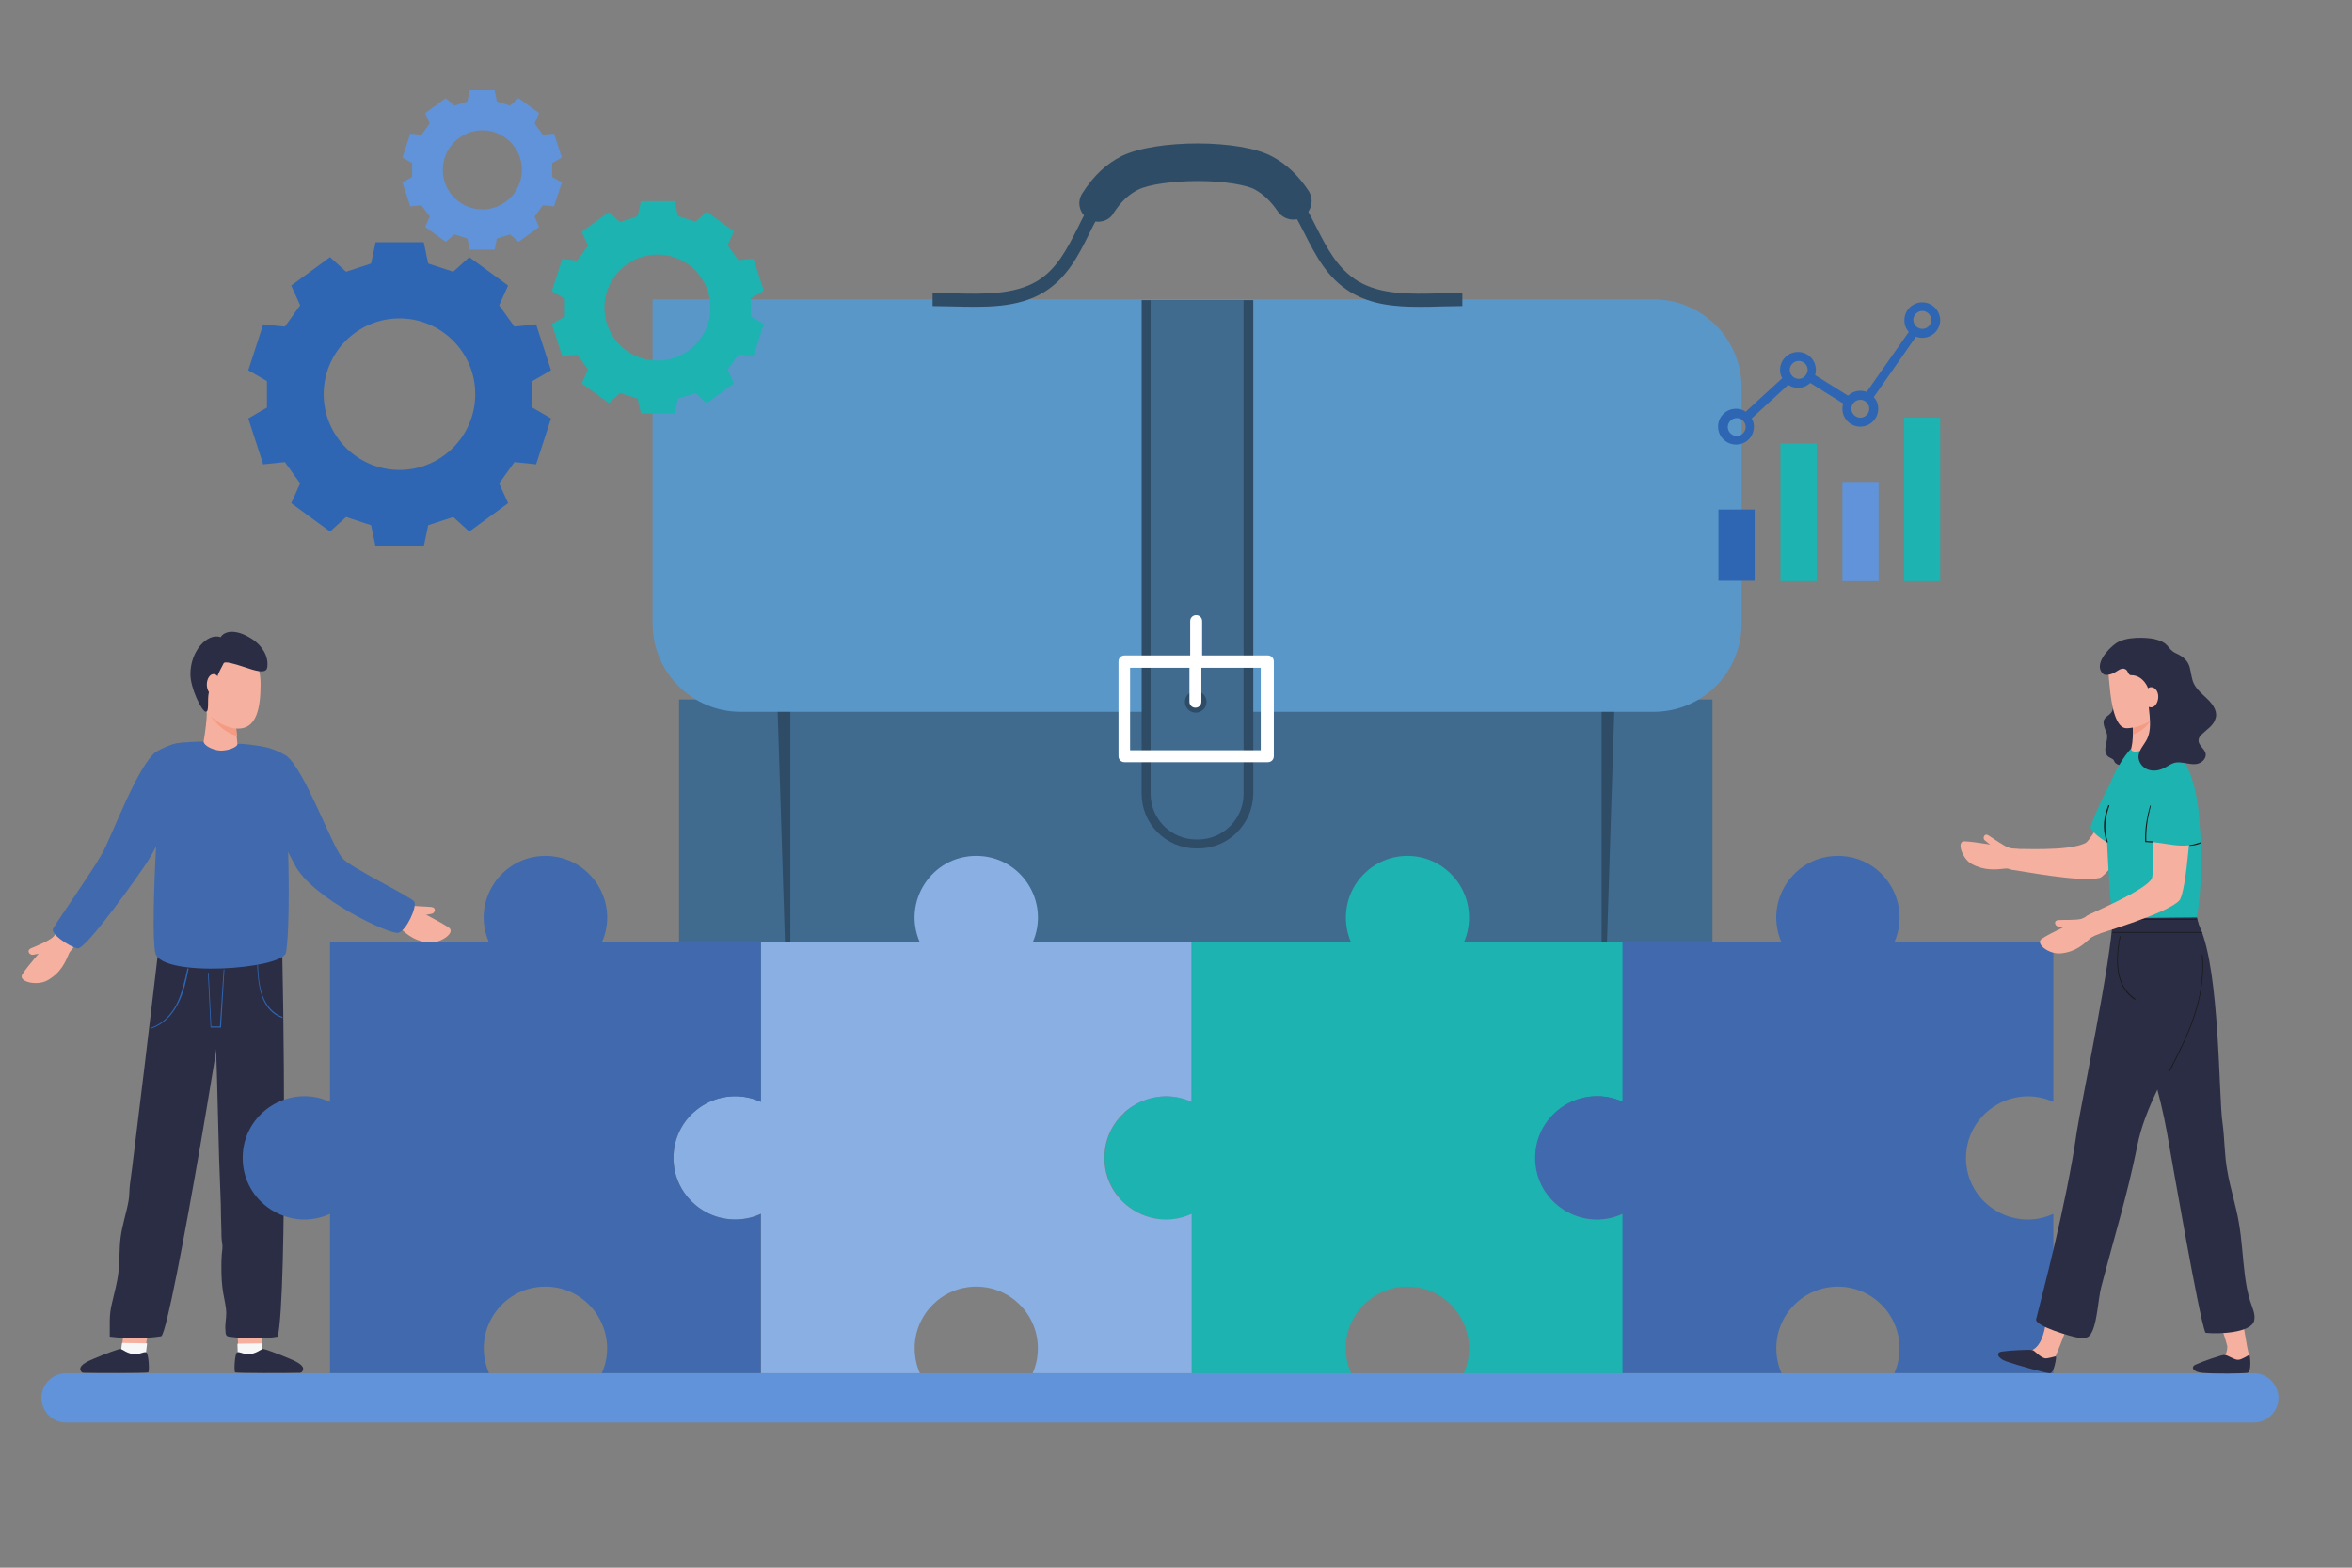 <svg xmlns="http://www.w3.org/2000/svg" xmlns:xlink="http://www.w3.org/1999/xlink" id="Layer_1" x="0px" y="0px" viewBox="0 0 630 420" style="enable-background:new 0 0 630 420;" xml:space="preserve"><rect x="0" y="0" width="630" height="420" fill="#808080" stroke="none"/><style type="text/css">	.st0{fill:#406B8F;}	.st1{fill:#2E4C66;}	.st2{fill:#5A97C9;}	.st3{fill:#FFFFFF;}	.st4{fill:#F5B09F;}	.st5{fill:#F7F7F7;}	.st6{fill:#2B2D45;}	.st7{fill:#F59B84;}	.st8{fill:#406AAD;}	.st9{fill:#2E66B3;}	.st10{fill:#1CB3B1;}	.st11{fill:#8AAFE3;}	.st12{fill:#6093D9;}	.st13{fill:#1A1A1A;}</style><g>	<g>		<path class="st0" d="M435.1,297.9H181.9V187.4h276.8v86.9C458.7,287.3,448.2,297.9,435.1,297.9z"></path>		<polygon class="st1" points="429,297.9 211.7,297.9 208.2,187.4 432.5,187.4   "></polygon>		<rect x="211.7" y="187.4" class="st0" width="217.3" height="110.5"></rect>		<path class="st2" d="M442.9,190.7H198.4c-13,0-23.6-10.6-23.6-23.6V80.2h268.1c13,0,23.6,10.6,23.6,23.6v63.2    C466.5,180.2,456,190.7,442.9,190.7z"></path>		<g>			<path class="st1" d="M380.1,82.2c-6.6,0-12.8-0.6-18.3-3.9c-6.3-3.8-9.4-9.9-12.4-15.8c-3-5.9-5.9-11.5-11.7-14.7     c-6-3.3-26.4-3.8-34.1,0c-6,3-8.8,8.7-11.8,14.7c-2.9,5.9-6,12-12.2,15.8c-7.1,4.3-15.9,4-24.3,3.8c-1.8,0-3.7-0.1-5.5-0.1v-3.5     c1.8,0,3.7,0,5.6,0.1c8,0.2,16.2,0.4,22.4-3.3c5.3-3.2,8-8.6,10.9-14.3c3.1-6.3,6.4-12.8,13.4-16.3c8.8-4.4,30.4-3.7,37.3,0     c6.8,3.7,10.1,10,13.2,16.2c2.9,5.7,5.7,11.1,11.1,14.4c6.2,3.7,13.9,3.5,22,3.3c1.9,0,3.9-0.1,6-0.1V82c-2,0-4,0.1-5.9,0.1     C383.8,82.2,381.9,82.2,380.1,82.2z"></path>		</g>		<g>			<path class="st1" d="M294.1,59.4c-0.9,0-1.8-0.3-2.7-0.8c-2.3-1.5-3-4.5-1.5-6.8c3-4.7,6.4-7.9,10.6-10     c9.2-4.5,31.7-4.5,40.2,0.1c3.8,2,7,5,9.8,9.2c1.5,2.3,0.9,5.3-1.3,6.9c-2.3,1.5-5.3,0.9-6.9-1.3c-1.9-2.8-3.9-4.7-6.3-6     c-1.9-1-7.5-2.2-15-2.2c-6.9,0-13.2,0.9-16.1,2.3c-2.6,1.3-4.7,3.3-6.7,6.4C297.4,58.6,295.8,59.4,294.1,59.4z"></path>		</g>		<path class="st1" d="M321,227.3h-0.6c-8.1,0-14.6-6.6-14.6-14.6V80.4h29.9v132.2C335.6,220.7,329.1,227.3,321,227.3z"></path>		<path class="st0" d="M320.9,224.9h-0.5c-6.7,0-12.2-5.5-12.2-12.2V80.4h24.9v132.3C333.1,219.4,327.6,224.9,320.9,224.9z"></path>		<ellipse transform="matrix(0.16 -0.987 0.987 0.16 83.473 474.083)" class="st1" cx="320.3" cy="188" rx="2.9" ry="2.9"></ellipse>		<path class="st3" d="M339.6,175.6H322v-9.2c0-0.9-0.7-1.6-1.6-1.6c-0.9,0-1.6,0.7-1.6,1.6v9.2h-17.6c-0.9,0-1.6,0.7-1.6,1.6v25.4    c0,0.9,0.7,1.6,1.6,1.6h38.4c0.9,0,1.6-0.7,1.6-1.6v-25.4C341.2,176.3,340.5,175.6,339.6,175.6z M337.9,201h-35.2v-22.1h15.9v9.1    c0,0.9,0.7,1.6,1.6,1.6c0.9,0,1.6-0.7,1.6-1.6v-9.1h15.9V201z"></path>	</g>	<g>		<g>			<g>				<g>					<path class="st4" d="M70.2,363.4c-2.1,0.3-4.3,0.3-6.4,0.2c0.2-4.4-0.5-7.2-0.3-11.6c2.2,0.5,4.7,1.8,6.9,2.3       C70.4,358.2,70.2,359.4,70.2,363.4z"></path>				</g>			</g>			<g>				<g>					<polygon class="st5" points="70.3,359.9 63.6,360 63.7,363.3 70.3,363.6      "></polygon>				</g>			</g>			<g>				<g>					<path class="st6" d="M63,367.7c1.2,0.2,13.6,0.2,17,0.1c0.3,0,1.1,0.1,1.2-1.1c0-1.1-2.2-2.1-3.4-2.6c-3.5-1.5-6.9-2.7-7.3-2.7       c-0.6,0-1.9,1.4-4.1,1.4c-1.3,0-2.1-0.7-2.9-0.5C62.9,362.6,62.6,367.4,63,367.7z"></path>				</g>			</g>		</g>		<g>			<g>				<g>					<path class="st4" d="M32.5,363.4c2.1,0.3,4.3,0.3,6.4,0.2c-0.2-4.4,1.5-7.2,1.3-11.6c-2.2,0.5-4.7,1.8-6.9,2.3       C33.3,358.2,32.5,359.4,32.5,363.4z"></path>				</g>			</g>			<g>				<g>					<polygon class="st5" points="32.7,359.8 39.4,359.9 39,363.3 32.2,363.6      "></polygon>				</g>			</g>			<g>				<g>					<path class="st6" d="M39.7,367.7c-1.2,0.2-13.6,0.2-17,0.1c-0.3,0-1.1,0.1-1.2-1.1c0-1.1,2.2-2.1,3.4-2.6       c3.5-1.5,6.9-2.7,7.3-2.7c0.6,0,1.9,1.4,4.1,1.4c1.3,0,2.1-0.7,2.9-0.5C39.8,362.6,40.1,367.4,39.7,367.7z"></path>				</g>			</g>		</g>		<g>			<g>				<path class="st6" d="M60.8,357.9c0.1,0.1,0.3,0.2,0.5,0.2c0.9,0.1,1.7,0.2,2.6,0.3c3.1,0.3,6.2,0.2,9.2-0.1      c0.4-0.1,0.9-0.1,1.3-0.2C77,346.8,76,262,75.4,249c-3.9-1.7-14.2-6.5-18.3-2.1c0,1.6,0,3.3,0.1,4.9c0.1,3.1,0.1,6.1,0.2,9.2      c0.1,4.1,0.2,8.2,0.3,12.4c0.1,4.8,0.2,9.6,0.4,14.5c0.1,5.2,0.3,10.3,0.4,15.5c0.1,5.1,0.3,10.3,0.5,15.4      c0.1,2.4,0.2,4.9,0.2,7.3c0,1.2,0.1,2.3,0.1,3.5c0,1.1,0,2.3,0.2,3.4c0.2,1,0,2.1-0.1,3.1c-0.1,1.2-0.1,2.3-0.1,3.5      c0,2.3,0.1,4.6,0.5,6.9c0.3,1.8,0.8,3.6,0.8,5.4c0,1.5-0.4,3.1-0.2,4.6C60.4,357,60.4,357.6,60.8,357.9z"></path>			</g>		</g>		<g>			<g>				<path class="st6" d="M43.2,358c-4.6,0.7-9.1,0.7-13.8,0.1c0-0.6,0-3.3,0-4.1c0-1.7,0.2-3.3,0.6-4.9c0.6-2.7,1.4-5.4,1.7-8.1      c0.4-3.1,0.2-6.3,0.6-9.4c0.4-3.3,1.5-6.4,2.1-9.7c0.3-1.5,0.2-3.1,0.4-4.6c0.2-1.5,0.4-3,0.6-4.5c1.1-9,2.2-18,3.3-27      c0.9-7.6,1.8-15.1,2.7-22.7c0.5-4.1,1-8.2,1.3-12.3c3.9-1.7,15.7-6.1,19.8-1.7C62.4,257.2,45.9,356.1,43.2,358z"></path>			</g>		</g>		<g>			<g>				<path class="st4" d="M55.3,190.1c0.5,1.8-1.2,11.3-1.2,11.3s8.2,0.4,9.2,0.2c1-0.2-0.5-5.9,0-9.1      C63.9,189.3,55.3,190.1,55.3,190.1z"></path>			</g>		</g>		<g>			<g>				<path class="st7" d="M63.3,195.2c0,0,0.1,1.1,0.2,2c-3.1-0.9-5.3-3-7.1-5.3C59.4,194,63.3,195.2,63.3,195.2z"></path>			</g>		</g>		<g>			<g>				<path class="st4" d="M52.2,183.2c0,6.6,6.7,12,11.6,12s6-5.4,6-12s-3.9-12-8.8-12S52.2,176.6,52.2,183.2z"></path>			</g>		</g>		<g>			<g>				<path class="st6" d="M71.6,178.7c-0.2,2.1-3.5,0.9-6.2,0c-2.7-0.9-5.2-1.6-5.5-1c-0.3,0.7-1.7,3-1.7,3.8s-2,2.6-2.3,4.2      c-0.4,1.9,0.2,5.1-0.8,5c-1.1-0.2-4.1-6.3-4.1-10.1c0-6.3,4.6-11.1,8.1-9.9c1.1-1.8,4.5-2.3,9,0.9      C69.8,172.9,72,175.4,71.6,178.7z"></path>			</g>		</g>		<g>			<g>				<ellipse class="st4" cx="57.2" cy="183.4" rx="1.8" ry="2.8"></ellipse>			</g>		</g>		<g>			<g>				<path class="st8" d="M44.4,200.6c0.8-0.9,1.9-1.2,2.9-1.4c1.5-0.3,5.8-0.6,7.2-0.5c0.2,1.1,2.5,2.3,4.6,2.4c2,0,4.3-0.8,4.6-1.8      c1.3-0.1,5.2,0.4,6.4,0.7c1.1,0.3,4.8,1.5,4.9,1.7c2,3.8,3.2,45,1.6,53.5c-0.9,4.5-33.5,6.8-35,0.1S42.8,202.3,44.4,200.6z"></path>			</g>		</g>		<g>			<g>				<g>					<path class="st4" d="M120.2,248.5c-2.5-1.7-8.3-4.6-10.8-5.8c-0.8-0.4-3-1.8-3.2-1.7c-1.2,0.7-3.1,5.5-2.2,5.6       c0.3,0,2.2,1,2.3,1.2c2,1.9,4.1,4.2,8.3,4.7C118,252.9,122.2,249.8,120.2,248.5z"></path>				</g>			</g>			<g>				<g>					<path class="st4" d="M108.8,242.3c-1-0.4,1.3,3.2,2.3,3.2c1,0,3.5-0.5,4.6-0.7c0.8-0.2,1.3-1.6-0.1-1.8       S110.6,242.9,108.8,242.3z"></path>				</g>			</g>		</g>		<g>			<g>				<path class="st8" d="M76.6,202.4c4.9,3.6,11.8,23.1,15,27.4c1.9,2.5,18.7,10.5,19.4,11.8c0.7,1.4-2.1,7.7-4.3,8.3      c-2.2,0.6-23.2-9.2-27.8-18.3c-1.6-3.2-13.3-24.9-13.5-28C65.2,200.7,68.2,197.7,76.6,202.4z"></path>			</g>		</g>		<g>			<g>				<g>					<path class="st4" d="M6,261c1.6-2.5,6-7.4,7.8-9.4c0.6-0.7,2.1-2.8,2.3-2.8c1.4,0.2,4.9,3.9,4.2,4.4c-0.3,0.2-1.6,1.8-1.7,2       c-1.1,2.5-2.2,5.4-6,7.5C9.8,264.2,4.7,263,6,261z"></path>				</g>			</g>			<g>				<g>					<path class="st4" d="M14.3,251c0.8-0.7,0,3.4-0.9,3.8s-3.4,0.8-4.6,1c-0.8,0.1-1.8-1-0.6-1.7C9.4,253.6,12.9,252.2,14.3,251z"></path>				</g>			</g>		</g>		<g>			<g>				<path class="st8" d="M41.8,201.4c-4.9,3.6-11.8,22.5-14.4,27.2c-2.6,4.7-12.5,18.8-13.2,20.2c-0.7,1.4,4.2,4.7,6.5,5.3      c2.2,0.6,17-20.4,18.9-23.4c2-3,13.3-24.9,13.5-28C53.2,199.8,50.1,196.7,41.8,201.4z"></path>			</g>		</g>		<g>			<g>				<g>					<path class="st9" d="M75.6,272.7c0.1,0,0.1,0,0.1-0.1c0-0.1,0-0.1-0.1-0.2c-2.3-0.8-4.3-2.9-5.3-5.8c-0.9-2.6-1.1-5.5-1.2-8.1       c0-0.1-0.1-0.1-0.1-0.1c-0.1,0-0.1,0.1-0.1,0.1c0.1,2.6,0.3,5.5,1.2,8.2C71.1,269.8,73.1,271.9,75.6,272.7       C75.5,272.7,75.6,272.7,75.6,272.7z"></path>				</g>			</g>		</g>		<g>			<g>				<g>					<path class="st9" d="M40.7,275.5C40.7,275.5,40.7,275.5,40.7,275.5c2.9-1,5.3-3.3,7-6.6c1.5-2.9,2.2-6.2,2.8-9.3       c0-0.1,0-0.1-0.1-0.2c-0.1,0-0.1,0-0.2,0.1c-0.7,3.1-1.4,6.4-2.8,9.3c-1.6,3.2-4,5.5-6.8,6.5c-0.1,0-0.1,0.1-0.1,0.2       C40.5,275.5,40.6,275.5,40.7,275.5z"></path>				</g>			</g>		</g>		<g>			<g>				<g>					<path class="st9" d="M56.5,275.3C56.5,275.3,56.5,275.3,56.5,275.3l2.6,0c0.1,0,0.1-0.1,0.1-0.1l0.9-15.4       c0-0.1-0.1-0.1-0.1-0.1c-0.1,0-0.1,0.1-0.1,0.1L58.9,275l-2.3,0l-0.7-14.3c0-0.1-0.1-0.1-0.1-0.1c-0.1,0-0.1,0.1-0.1,0.1       l0.7,14.4C56.4,275.3,56.4,275.3,56.5,275.3z"></path>				</g>			</g>		</g>	</g>	<g>		<path class="st10" d="M427.8,326.7c-9.1,0-16.5-7.4-16.5-16.5c0-9.1,7.4-16.5,16.5-16.5c2.5,0,4.8,0.5,6.9,1.5v-42.7h-42.6    c0.9-2,1.4-4.3,1.4-6.7c0-9.1-7.4-16.5-16.5-16.5c-9.1,0-16.5,7.4-16.5,16.5c0,2.4,0.5,4.7,1.4,6.7h-42.6v42.7    c-2.1-1-4.4-1.5-6.9-1.5c-9.1,0-16.5,7.4-16.5,16.5c0,9.1,7.4,16.5,16.5,16.5c2.5,0,4.8-0.5,6.9-1.5v42.7h42.6    c-4.9-10.9,3.2-23.2,15.1-23.2c11.9,0,19.9,12.3,15.1,23.2h42.6v-42.7C432.6,326.2,430.2,326.7,427.8,326.7z"></path>		<path class="st8" d="M550,295.2v-42.7h-42.6c4.8-10.9-3.1-23.2-15.1-23.2c-12,0-19.9,12.3-15.1,23.2h-42.6v42.7    c-10.8-5-23.4,2.9-23.4,15c0,12.1,12.6,20,23.4,15v42.7h42.6c-0.9-2-1.4-4.3-1.4-6.7c0-9.1,7.4-16.5,16.5-16.5s16.5,7.4,16.5,16.5    c0,2.4-0.5,4.7-1.4,6.7H550v-42.7c-10.8,5-23.4-2.9-23.4-15C526.7,298.1,539.2,290.3,550,295.2z"></path>		<path class="st11" d="M319.2,295.2v-42.7h-42.6c4.8-10.9-3.1-23.2-15.1-23.2c-12,0-19.9,12.3-15.1,23.2h-42.6v42.7    c-10.8-5-23.4,2.9-23.4,15c0,12.1,12.6,20,23.4,15v42.7h42.6c-0.9-2-1.4-4.3-1.4-6.7c0-9.1,7.4-16.5,16.5-16.5    c9.1,0,16.5,7.4,16.5,16.5c0,2.4-0.5,4.7-1.4,6.7h42.6v-42.7c-10.8,5-23.4-2.9-23.4-15C295.8,298.1,308.4,290.3,319.2,295.2z"></path>		<path class="st8" d="M196.9,326.7c-9.1,0-16.5-7.4-16.5-16.5s7.4-16.5,16.5-16.5c2.5,0,4.8,0.5,6.9,1.5v-42.7h-42.6    c4.9-10.9-3.2-23.2-15.1-23.2c-11.9,0-20,12.3-15.1,23.2H88.4v42.7c-10.8-5-23.4,2.9-23.4,15c0,12.1,12.6,20,23.4,15v42.7H131    c-4.8-10.9,3.1-23.2,15.1-23.2c12,0,19.9,12.4,15.1,23.2h42.6v-42.7C201.7,326.2,199.4,326.7,196.9,326.7z"></path>	</g>	<path class="st12" d="M603.7,367.9h-586c-3.6,0-6.6,2.9-6.6,6.6l0,0c0,3.6,2.9,6.6,6.6,6.6h586c3.6,0,6.6-2.9,6.6-6.6l0,0   C610.3,370.9,607.3,367.9,603.7,367.9z"></path>	<g>		<g>			<path class="st4" d="M595.9,363c-0.4,0.2,0.6,2.3,3,2.3c0.8,0,3.7-2,3.6-2.2c-0.7-1.3-1.6-9.8-2.7-13.1c-0.1-0.3-6.4,0.4-6.1,1.6     c0.4,1.7,2,5.5,2.9,9.1C596.6,361.5,596.4,362.7,595.9,363z"></path>			<path class="st6" d="M589.9,367.8c3.3,0.3,10.9,0.2,12.1,0c1.2-0.2,0.7-4.8,0.5-4.8c-0.2,0-2,1.3-3,1.3c-0.9,0.1-2.9-1.3-3.6-1.3     c-0.7-0.1-6.1,1.8-7.8,2.6C586.7,366.2,587.4,367.6,589.9,367.8z"></path>		</g>		<path class="st6" d="M588.4,245.7c0.2,1.1,0.5,1.9,0.9,2.8c5.3,11.9,5,45.6,6,52.2c0.6,4.3,0.5,8.7,1.3,13    c0.8,4.7,2.3,9.2,3.1,13.9c0.8,4.6,1,9.3,1.6,14c0.3,2.3,0.7,4.7,1.4,6.9c0.5,1.7,1.5,3.5,1.1,5.3c-0.8,3.4-9.8,3.6-12.7,3.3    c-0.1,0-0.2,0-0.4-0.1c-1.8-4.8-8.7-44.8-10.3-53.8c-3.7-20.6-12.4-38-14.7-57.2C569.4,245.9,585.7,245.7,588.4,245.7z"></path>		<g>			<path class="st4" d="M558.7,225.8c-4.7,2.5-18.6,1.4-19.5,1.7c-1.2,0.3-2.3,5.2-0.4,5.5c1.8,0.2,18.6,3.5,23.6,2.2     c2.7-0.7,14.9-19.7,17.2-24c0.8-1.4-7.8-6.2-9.2-3.9C569.9,208.3,560.2,225,558.7,225.8z"></path>			<g>				<path class="st4" d="M526.2,225.4c2.8,0.1,8.9,1.2,11.5,1.7c0.8,0.2,3.3,0.4,3.4,0.5c0.5,1.2-0.8,5.9-1.5,5.5      c-0.2-0.1-2.2-0.5-2.4-0.4c-2.6,0.3-5.7,0.6-9-1.2C525.7,230.3,523.9,225.3,526.2,225.4z"></path>				<path class="st4" d="M538.3,227.2c1,0.3-2.2,1.5-3,0.9c-0.8-0.6-2.9-2.4-3.7-3c-0.6-0.5-0.1-2,1-1.3      C533.8,224.5,536.7,226.7,538.3,227.2z"></path>			</g>		</g>		<path class="st10" d="M575.8,200.4c6.9,2.3,0.3,19.9-3.3,26.5c-3.5,2-11.2-2.2-12.6-5.3C560.5,219.7,569,198.1,575.8,200.4z"></path>		<g>			<path class="st4" d="M544.1,361.8c-0.5,0.2,5.4,3.2,5.9,2.7c0.6-0.5,5.8-14.4,5.5-14.6c-2.1-1-5.2-2.2-6.3-2     C547.9,348,549.1,359.8,544.1,361.8z"></path>			<path class="st6" d="M537.3,364.7c3.1,1.1,10.4,3.1,11.7,3.2c1.2,0.2,1.9-4.4,1.7-4.5c-0.2-0.1-2.3,0.7-3.2,0.5s-2.4-2-3.1-2.2     s-6.4,0.1-8.2,0.4C534.6,362.3,534.9,363.8,537.3,364.7z"></path>		</g>		<path class="st6" d="M565.9,245.9c-0.3,11-8.5,50-9.6,57.2c-2.9,20.2-9.4,44.1-10.9,50.3c-0.5,1.9,9.6,4.7,10.8,4.9    c2.2,0.4,3.4,0.4,4.3-1.8c1.3-3,1.5-8.4,2.3-11.6c3.4-13.1,7-24.6,9.7-38c4.1-20.5,23-35.7,15.9-61.3    C585.6,245.6,569.1,246,565.9,245.9z"></path>		<g>			<path class="st13" d="M581.2,287l-0.2-0.1c4.6-8.9,9.8-18.9,8.8-31.1l0.2,0C591,268,585.8,278.1,581.2,287z"></path>		</g>		<path class="st6" d="M566,182.7c0,2,0,4,0,6c0,0.8,0,1.6-0.5,2.2c-0.5,0.7-1.5,1.1-1.9,1.9c-0.3,0.6-0.1,1.4,0.1,2.1    s0.6,1.3,0.7,2c0.1,1-0.2,2-0.4,3c-0.2,1-0.1,2.2,0.7,2.8c0.5,0.4,1.2,0.5,1.5,1c0.1,0.2,0.2,0.4,0.3,0.6c0.2,0.2,0.5,0.4,0.7,0.5    c1.1,0.4,2.4,0.6,3.6,0.3c1.2-0.3,2.3-1,2.9-2c0.4-0.7,0.6-1.6,0.7-2.4c0.7-5.3-0.4-10.7-2.9-15.4c-0.3-0.6-0.7-1.2-1.2-1.7    c-1-0.9-2.5-1.2-3.9-1.2C566.2,182.3,565.8,182.5,566,182.7L566,182.7z"></path>		<path class="st4" d="M577.9,190.2c-0.2,2.6-0.2,5,0,6.2c0.2,1.2,5.2,6.2,5.2,6.2s-13.7,0.8-12.5-1.4c1-1.9,0.9-8.7,0-9.8    C569.6,190.3,577.9,190.2,577.9,190.2z"></path>		<path class="st7" d="M571.3,195c0,0,3.3-0.8,4.7-2c-0.7,1.3-2.1,2.8-4.6,3.8C571.3,195.9,571.3,195,571.3,195z"></path>		<path class="st4" d="M580.4,185.7c0,6.2-7.1,9.4-10.8,9.4c-2.8,0-4-5.6-4.5-11c-0.6-6.3-1.1-8.3,3-10.7    C571.7,171.3,580.4,179.5,580.4,185.7z"></path>		<path class="st10" d="M570.8,200.6c0.3,2.3,6.5-1.4,9.6-1c11.5,6.4,9.6,39.2,8,46.2c-6.2,0-22.5,0.2-22.5,0.2    c-0.5-0.9-2-24.1-1.7-31.4C564.4,208.9,569.5,201.8,570.8,200.6z"></path>		<g>			<path class="st13" d="M564.4,225.7c-0.1,0-0.1,0-0.1-0.1c-1.4-4-0.6-7.2,0.4-9.8c0-0.1,0.1-0.1,0.2-0.1c0.1,0,0.1,0.1,0.1,0.2     c-0.9,2.5-1.7,5.7-0.4,9.7C564.5,225.6,564.5,225.7,564.4,225.7C564.4,225.7,564.4,225.7,564.4,225.7z"></path>		</g>		<g>			<rect x="565.6" y="246.2" class="st13" width="22.8" height="0.2"></rect>		</g>		<g>			<path class="st4" d="M576.4,235.3c-1.4,3.2-16.8,9.5-17.5,10.1c-0.9,0.9,0.6,5.8,2.4,5.1c1.7-0.7,19-5.7,22.4-9.2     c2-2,3.5-23.9,3.3-28.7c0-1.6-10.6-2.8-10.7-0.1C576.3,213.8,577.1,233.8,576.4,235.3z"></path>			<g>				<path class="st4" d="M546.9,251.5c2.4-1.6,8-4.1,10.4-5.2c0.8-0.3,2.9-1.6,3.1-1.5c1.1,0.7,2.8,5.3,1.9,5.4      c-0.3,0-2.1,0.9-2.2,1c-1.9,1.7-4,3.8-8,4.2C548.9,255.8,545,252.8,546.9,251.5z"></path>				<path class="st4" d="M557.9,246.1c1-0.3-1.1,2.8-2.1,2.8c-1,0-3.5-0.4-4.6-0.7c-0.8-0.2-1.2-1.6,0.1-1.7      C552.6,246.4,556.2,246.6,557.9,246.1z"></path>			</g>		</g>		<path class="st10" d="M581.6,201.5c5.4,0,8.4,16.4,7.4,23.9c-3.4,2.5-9,0.2-14.2,0.1C574.6,223.4,574.3,201.5,581.6,201.5z"></path>		<g>			<path class="st13" d="M576.5,225.7C576.5,225.7,576.5,225.7,576.5,225.7l-1.8-0.1c-0.1,0-0.1-0.1-0.1-0.1c-0.1-3.1,0.3-6,1.3-9.6     c0-0.1,0.1-0.1,0.1-0.1c0.1,0,0.1,0.1,0.1,0.1c-0.9,3.5-1.3,6.4-1.2,9.4l1.7,0.1c0.1,0,0.1,0.1,0.1,0.1     C576.7,225.7,576.6,225.7,576.5,225.7z"></path>		</g>		<g>			<g>				<path class="st6" d="M591.5,187.5c-1.4-1.4-3-2.6-3.9-4.4c-0.6-1.4-0.7-2.9-1.1-4.4c-0.4-1.5-1.6-2.8-3.7-3.7      c-2.5-1.2-1.5-2.8-5.8-3.8c-1.9-0.4-7.5-0.8-10.3,1.2c-2,1.4-6,5.7-3.4,8.1c0.4,0.4,1,0.4,1.8,0.2c1.9-0.4,2.8-2.1,4.2-1.4      c0.8,0.4,0.7,1.6,1.5,1.6c3.5-0.1,5.5,4.2,4.8,6.2c-0.6,1.7,1.3,7.3-0.5,10.9c-0.8,1.6-2.2,2.9-2.3,4.7c0,1.5,1.1,3,2.6,3.5      s3.1,0.2,4.4-0.5c0.8-0.4,1.6-1,2.5-1.3c1.1-0.3,2.2-0.1,3.4,0.1c1.1,0.2,2.3,0.4,3.3,0c1.1-0.4,2-1.5,1.8-2.6      c-0.3-1.4-2-2.2-1.9-3.6c0-0.6,0.4-1.1,0.8-1.5c1.3-1.3,3.2-2.4,3.7-4.2C594.1,190.8,592.9,188.9,591.5,187.5z"></path>			</g>			<path class="st4" d="M578.1,186.9c-0.1,1.5-1,2.7-2,2.6c-1.1,0-1.9-1.3-1.8-2.8c0.1-1.5,1-2.7,2-2.6     C577.4,184.2,578.2,185.4,578.1,186.9z"></path>		</g>		<g>			<path class="st13" d="M571.9,267.9c-4.5-3-5.8-8.5-4.1-17.1l0.2,0c-1.7,8.4-0.4,13.9,4,16.8L571.9,267.9z"></path>		</g>		<g>			<rect x="565.8" y="249.7" class="st13" width="24.1" height="0.2"></rect>		</g>		<g>			<path class="st13" d="M586.6,226.6c-0.1,0-0.1,0-0.1-0.1c0-0.1,0-0.1,0.1-0.1c0.9-0.1,1.9-0.4,2.7-0.7c0.1,0,0.1,0,0.2,0.1     c0,0.1,0,0.1-0.1,0.2C588.6,226.3,587.5,226.6,586.6,226.6C586.6,226.6,586.6,226.6,586.6,226.6z"></path>		</g>	</g>	<g>		<g>			<g>				<rect x="460.3" y="136.5" class="st9" width="9.7" height="19.1"></rect>				<rect x="476.9" y="118.8" class="st10" width="9.7" height="36.9"></rect>				<g>					<rect x="493.5" y="129.1" class="st12" width="9.7" height="26.6"></rect>				</g>				<rect x="510" y="111.9" class="st10" width="9.7" height="43.8"></rect>			</g>		</g>		<path class="st9" d="M514.9,81c-2.6,0-4.8,2.1-4.8,4.8c0,1.2,0.4,2.3,1.2,3.1L500,105c-0.5-0.2-1.1-0.3-1.7-0.3    c-1.3,0-2.4,0.5-3.3,1.3l-8.8-5.5c0.1-0.5,0.2-0.9,0.2-1.4c0-2.6-2.1-4.8-4.8-4.8c-2.6,0-4.8,2.1-4.8,4.8c0,0.8,0.2,1.6,0.6,2.2    l-9.8,9c-0.7-0.5-1.6-0.8-2.6-0.8c-2.6,0-4.8,2.1-4.8,4.8c0,2.6,2.1,4.8,4.8,4.8s4.8-2.1,4.8-4.8c0-0.8-0.2-1.6-0.6-2.2l9.8-9    c0.7,0.5,1.6,0.8,2.6,0.8c1.3,0,2.4-0.5,3.3-1.3l8.8,5.5c-0.1,0.5-0.2,0.9-0.2,1.4c0,2.6,2.1,4.8,4.8,4.8c2.6,0,4.8-2.1,4.8-4.8    c0-1.2-0.4-2.3-1.2-3.1l11.3-16.2c0.5,0.2,1.1,0.3,1.7,0.3c2.6,0,4.8-2.1,4.8-4.8C519.6,83.1,517.5,81,514.9,81z M465.2,116.8    c-1.3,0-2.4-1.1-2.4-2.4c0-1.3,1.1-2.4,2.4-2.4c1.3,0,2.4,1.1,2.4,2.4C467.6,115.7,466.5,116.8,465.2,116.8z M481.8,101.5    c-1.3,0-2.4-1.1-2.4-2.4c0-1.3,1.1-2.4,2.4-2.4s2.4,1.1,2.4,2.4C484.1,100.4,483.1,101.5,481.8,101.5z M498.3,111.9    c-1.3,0-2.4-1.1-2.4-2.4c0-1.3,1.1-2.4,2.4-2.4c1.3,0,2.4,1.1,2.4,2.4C500.7,110.8,499.6,111.9,498.3,111.9z M514.9,88.1    c-1.3,0-2.4-1.1-2.4-2.4c0-1.3,1.1-2.4,2.4-2.4s2.4,1.1,2.4,2.4C517.3,87.1,516.2,88.1,514.9,88.1z"></path>	</g>	<g>		<path class="st9" d="M99.4,70.6l1.2-5.7h12.9l1.2,5.7l6.7,2.2l4.3-3.9l10.4,7.6l-2.4,5.3l4.1,5.7l5.8-0.6l4,12.3l-5,2.9v7.1l5,2.9    l-4,12.3l-5.8-0.6l-4.1,5.7l2.4,5.3l-10.4,7.6l-4.3-3.9l-6.7,2.2l-1.2,5.7h-12.9l-1.2-5.7l-6.7-2.2l-4.3,3.9l-10.4-7.6l2.4-5.3    l-4.1-5.7l-5.8,0.6l-4-12.3l5-2.9v-7.1l-5-2.9l4-12.3l5.8,0.6l4.1-5.7l-2.4-5.3l10.4-7.6l4.3,3.9L99.4,70.6z M86.7,105.6    c0,11.2,9.1,20.3,20.3,20.3s20.3-9.1,20.3-20.3s-9.1-20.3-20.3-20.3S86.7,94.4,86.7,105.6z"></path>		<path class="st12" d="M125.2,27.2l0.6-3h6.7l0.6,3l3.5,1.1l2.3-2l5.5,4l-1.2,2.8l2.2,3l3-0.3l2.1,6.4l-2.6,1.5v3.7l2.6,1.5    l-2.1,6.4l-3-0.3l-2.2,3l1.2,2.8l-5.5,4l-2.3-2l-3.5,1.1l-0.6,3h-6.7l-0.6-3l-3.5-1.1l-2.3,2l-5.5-4l1.2-2.8l-2.2-3l-3,0.3    l-2.1-6.4l2.6-1.5v-3.7l-2.6-1.5l2.1-6.4l3,0.3l2.2-3l-1.2-2.8l5.5-4l2.3,2L125.2,27.2z M118.6,45.5c0,5.9,4.8,10.6,10.6,10.6    c5.9,0,10.6-4.8,10.6-10.6s-4.8-10.6-10.6-10.6C123.4,34.9,118.6,39.7,118.6,45.5z"></path>		<path class="st10" d="M170.8,57.9l0.9-4h9l0.9,4l4.7,1.5l3-2.7l7.3,5.3l-1.7,3.7l2.9,4l4-0.4l2.8,8.6l-3.5,2v4.9l3.5,2l-2.8,8.6    l-4-0.4l-2.9,4l1.7,3.7l-7.3,5.3l-3-2.7l-4.7,1.5l-0.9,4h-9l-0.9-4l-4.7-1.5l-3,2.7l-7.3-5.3l1.7-3.7l-2.9-4l-4,0.4l-2.8-8.6    l3.5-2V80l-3.5-2l2.8-8.6l4,0.4l2.9-4l-1.7-3.7l7.3-5.3l3,2.7L170.8,57.9z M161.9,82.4c0,7.9,6.4,14.2,14.2,14.2    c7.9,0,14.2-6.4,14.2-14.2c0-7.9-6.4-14.2-14.2-14.2C168.3,68.2,161.9,74.6,161.9,82.4z"></path>	</g></g></svg>